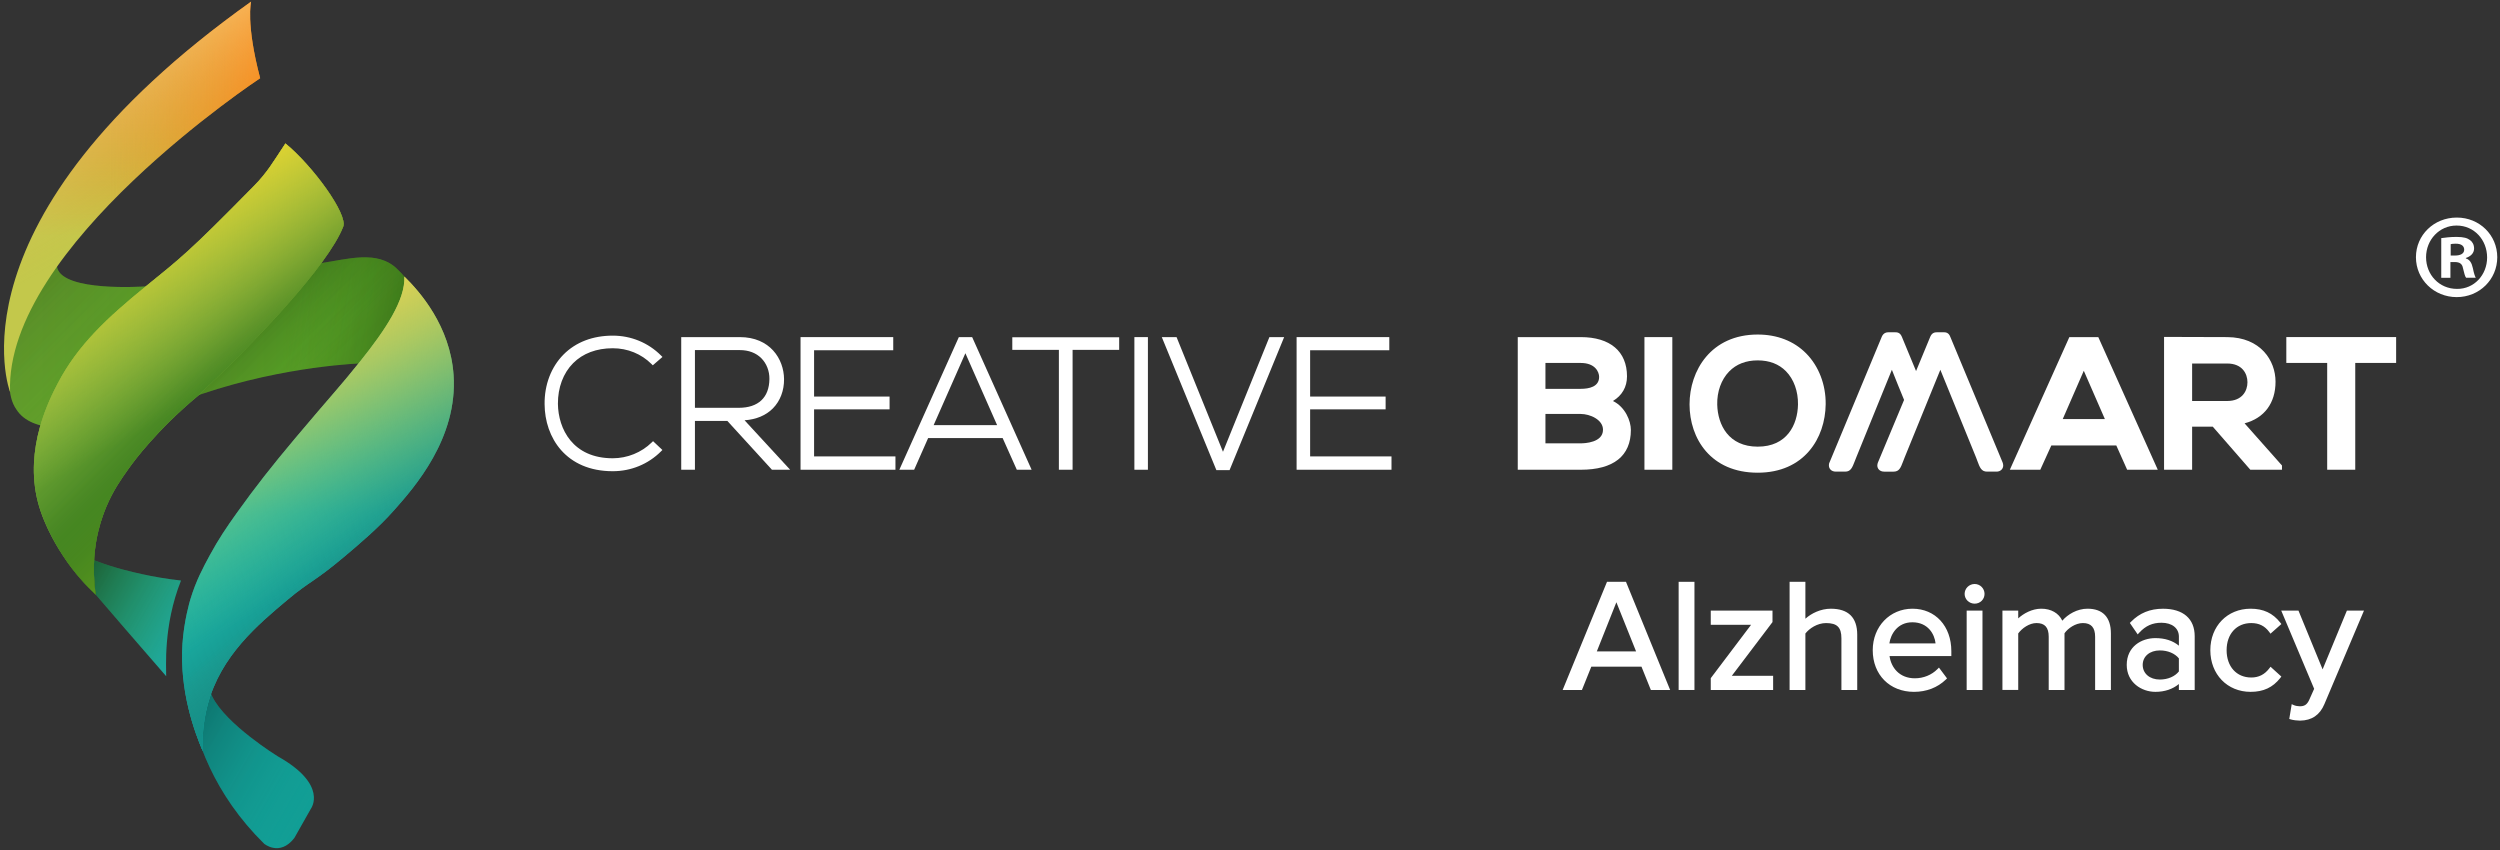 <?xml version="1.0" encoding="iso-8859-1"?>
<!-- Generator: Adobe Illustrator 23.0.1, SVG Export Plug-In . SVG Version: 6.00 Build 0)  -->
<svg version="1.1" xmlns="http://www.w3.org/2000/svg" xmlns:xlink="http://www.w3.org/1999/xlink" x="0px" y="0px"
	 viewBox="0 0 161.418 54.888" style="enable-background:new 0 0 161.418 54.888;" xml:space="preserve">
<rect x="0" y="0" width="161.418" height="54.888" fill="#333333" stroke="none"/>
<g id="&#x56FE;&#x5C42;_15">
</g>
<g id="logo">
	<g id="layer_x5F_b_x5F_1_1_">
	</g>
	<g id="layer_x5F_b_x5F_2_1_">
	</g>
	<g id="layer_x5F_b_x5F_3">
	</g>
	<g id="layer_x5F_1">
	</g>
	<g id="layer_x5F_2">
	</g>
	<g id="layer_x5F_3">
		<g>
			<g>
				<g>
					<path style="fill:#FFFFFF;" d="M106.675,44.425l-0.606-1.504h-3.408l-0.606,1.504h-0.975l2.761-6.734h1.057l2.751,6.734
						H106.675z M104.365,38.549l-1.447,3.634h2.905L104.365,38.549z"/>
					<path style="fill:#FFFFFF;" d="M107.837,44.55h-1.246l-0.605-1.504h-3.24l-0.605,1.504h-1.246l0.071-0.172l2.793-6.812h1.226
						l0.031,0.078L107.837,44.55z M106.759,44.3h0.705l-2.648-6.484h-0.89l-2.659,6.484h0.705l0.605-1.504h3.576L106.759,44.3z
						 M106.007,42.309h-3.273l1.632-4.097L106.007,42.309z M103.102,42.059h2.535l-1.272-3.173L103.102,42.059z"/>
				</g>
				<g>
					<path style="fill:#FFFFFF;" d="M108.511,44.425v-6.734h0.77v6.734H108.511z"/>
					<path style="fill:#FFFFFF;" d="M109.406,44.55h-1.021v-6.984h1.021V44.55z M108.636,44.3h0.521v-6.484h-0.521V44.3z"/>
				</g>
				<g>
					<path style="fill:#FFFFFF;" d="M110.584,44.425V43.83l2.73-3.614h-2.73v-0.666h3.736v0.575l-2.751,3.634h2.792v0.666H110.584z"
						/>
					<path style="fill:#FFFFFF;" d="M114.486,44.55h-4.027v-0.763l0.025-0.033l2.579-3.414h-2.604v-0.917h3.986v0.743l-2.625,3.467
						h2.666V44.55z M110.709,44.3h3.527v-0.417h-2.918l2.877-3.801v-0.409h-3.486v0.417h2.856l-2.856,3.781V44.3z"/>
				</g>
				<g>
					<path style="fill:#FFFFFF;" d="M119.021,44.425v-3.211c0-0.868-0.441-1.111-1.119-1.111c-0.595,0-1.17,0.363-1.458,0.757v3.564
						h-0.77v-6.734h0.77v2.564c0.339-0.414,1.016-0.828,1.766-0.828c1.037,0,1.581,0.495,1.581,1.555v3.443H119.021z"/>
					<path style="fill:#FFFFFF;" d="M119.916,44.55h-1.021v-3.335c0-0.709-0.278-0.985-0.993-0.985
						c-0.561,0-1.076,0.343-1.333,0.674v3.647h-1.02v-6.984h1.02v2.381c0.39-0.348,0.989-0.645,1.641-0.645
						c1.132,0,1.706,0.565,1.706,1.68V44.55z M119.145,44.3h0.521v-3.318c0-0.976-0.463-1.43-1.456-1.43
						c-0.711,0-1.351,0.393-1.669,0.782l-0.222,0.271v-2.79h-0.52V44.3h0.52v-3.479l0.024-0.033
						c0.283-0.389,0.893-0.808,1.559-0.808c0.533,0,1.243,0.128,1.243,1.235V44.3z"/>
				</g>
				<g>
					<path style="fill:#FFFFFF;" d="M121.042,41.982c0-1.413,1.026-2.554,2.443-2.554c1.499,0,2.382,1.151,2.382,2.615v0.192h-4.003
						c0.062,0.919,0.708,1.686,1.776,1.686c0.575,0,1.139-0.222,1.54-0.626l0.37,0.495c-0.503,0.485-1.17,0.757-1.971,0.757
						C122.099,44.546,121.042,43.506,121.042,41.982z M123.475,40.054c-1.057,0-1.581,0.878-1.622,1.615h3.254
						C125.097,40.952,124.604,40.054,123.475,40.054z"/>
					<path style="fill:#FFFFFF;" d="M123.578,44.671c-1.566,0-2.661-1.106-2.661-2.689c0-1.527,1.104-2.679,2.568-2.679
						c1.476,0,2.507,1.126,2.507,2.74v0.317h-3.99c0.101,0.735,0.63,1.436,1.638,1.436c0.551,0,1.079-0.215,1.45-0.589l0.103-0.103
						l0.522,0.699l-0.079,0.076C125.098,44.397,124.387,44.671,123.578,44.671z M123.485,39.553c-1.321,0-2.318,1.044-2.318,2.429
						c0,1.437,0.991,2.439,2.411,2.439c0.702,0,1.323-0.224,1.803-0.647l-0.219-0.292c-0.409,0.36-0.956,0.564-1.522,0.564
						c-1.048,0-1.83-0.741-1.901-1.803l-0.009-0.133h4.013v-0.067C125.742,40.553,124.835,39.553,123.485,39.553z M125.234,41.794
						h-3.513l0.007-0.132c0.048-0.861,0.663-1.733,1.746-1.733c1.137,0,1.745,0.875,1.758,1.738L125.234,41.794z M121.991,41.544
						h2.983c-0.061-0.591-0.484-1.365-1.5-1.365C122.512,40.179,122.075,40.952,121.991,41.544z"/>
				</g>
				<g>
					<path style="fill:#FFFFFF;" d="M126.974,38.347c0-0.283,0.236-0.515,0.524-0.515c0.287,0,0.513,0.232,0.513,0.515
						s-0.226,0.505-0.513,0.505C127.21,38.852,126.974,38.63,126.974,38.347z M127.108,44.425v-4.876h0.77v4.876H127.108z"/>
					<path style="fill:#FFFFFF;" d="M128.003,44.55h-1.021v-5.126h1.021V44.55z M127.232,44.3h0.521v-4.626h-0.521V44.3z
						 M127.498,38.977c-0.357,0-0.648-0.283-0.648-0.63c0-0.353,0.291-0.64,0.648-0.64c0.352,0,0.638,0.287,0.638,0.64
						S127.855,38.977,127.498,38.977z M127.498,37.957c-0.22,0-0.398,0.175-0.398,0.39c0,0.209,0.179,0.38,0.398,0.38
						c0.218,0,0.388-0.167,0.388-0.38C127.886,38.132,127.712,37.957,127.498,37.957z"/>
				</g>
				<g>
					<path style="fill:#FFFFFF;" d="M135.401,44.425v-3.311c0-0.616-0.267-1.01-0.913-1.01c-0.513,0-1.057,0.353-1.314,0.747v3.574
						h-0.77v-3.311c0-0.616-0.257-1.01-0.914-1.01c-0.503,0-1.037,0.363-1.304,0.757v3.564h-0.77v-4.876h0.77v0.707
						c0.216-0.313,0.873-0.828,1.612-0.828c0.749,0,1.181,0.404,1.324,0.909c0.277-0.444,0.944-0.909,1.663-0.909
						c0.903,0,1.386,0.495,1.386,1.474v3.523H135.401z"/>
					<path style="fill:#FFFFFF;" d="M136.296,44.55h-1.02v-3.437c0-0.595-0.258-0.884-0.788-0.884c-0.479,0-0.962,0.335-1.189,0.66
						v3.661h-1.02v-3.437c0-0.604-0.251-0.884-0.789-0.884c-0.461,0-0.935,0.333-1.179,0.671v3.649h-1.02v-5.126h1.02v0.504
						c0.336-0.312,0.892-0.625,1.487-0.625c0.635,0,1.127,0.285,1.36,0.774c0.348-0.41,0.963-0.774,1.626-0.774
						c0.988,0,1.511,0.553,1.511,1.599V44.55z M135.526,44.3h0.52v-3.398c0-0.908-0.412-1.349-1.261-1.349
						c-0.667,0-1.3,0.438-1.556,0.85l-0.149,0.24l-0.077-0.271c-0.147-0.52-0.587-0.818-1.204-0.818
						c-0.666,0-1.294,0.462-1.51,0.774l-0.228,0.331v-0.983h-0.52V44.3h0.52v-3.478l0.021-0.032
						c0.274-0.403,0.846-0.812,1.407-0.812c0.474,0,1.039,0.197,1.039,1.134V44.3h0.52v-3.486l0.021-0.031
						c0.26-0.399,0.831-0.804,1.419-0.804c0.669,0,1.038,0.403,1.038,1.134V44.3z"/>
				</g>
				<g>
					<path style="fill:#FFFFFF;" d="M140.81,44.425V43.87c-0.4,0.444-0.975,0.676-1.643,0.676c-0.831,0-1.724-0.555-1.724-1.615
						c0-1.1,0.883-1.605,1.724-1.605c0.677,0,1.242,0.212,1.643,0.656v-0.878c0-0.646-0.534-1.02-1.252-1.02
						c-0.595,0-1.078,0.202-1.519,0.676l-0.359-0.525c0.534-0.545,1.17-0.808,1.981-0.808c1.057,0,1.92,0.464,1.92,1.646v3.352
						H140.81z M140.81,43.395v-0.929c-0.298-0.394-0.821-0.596-1.355-0.596c-0.729,0-1.232,0.444-1.232,1.06
						c0,0.626,0.503,1.07,1.232,1.07C139.989,44.001,140.512,43.799,140.81,43.395z"/>
					<path style="fill:#FFFFFF;" d="M139.167,44.671c-0.896,0-1.85-0.61-1.85-1.74c0-1.189,0.959-1.73,1.85-1.73
						c0.614,0,1.123,0.164,1.518,0.489v-0.586c0-0.544-0.442-0.895-1.127-0.895c-0.578,0-1.019,0.196-1.428,0.637l-0.106,0.115
						l-0.506-0.739l0.072-0.073c0.557-0.569,1.234-0.845,2.07-0.845c1.3,0,2.045,0.646,2.045,1.771v3.477h-1.021v-0.387
						C140.283,44.497,139.765,44.671,139.167,44.671z M139.167,41.451c-0.796,0-1.6,0.458-1.6,1.48c0,0.968,0.824,1.49,1.6,1.49
						c0.64,0,1.176-0.22,1.55-0.635l0.218-0.242V44.3h0.521v-3.227c0-1.323-1.125-1.521-1.795-1.521
						c-0.739,0-1.32,0.222-1.819,0.698l0.215,0.313c0.428-0.412,0.908-0.605,1.502-0.605c0.823,0,1.377,0.46,1.377,1.145v1.203
						l-0.218-0.242C140.349,41.658,139.827,41.451,139.167,41.451z M139.455,44.126c-0.799,0-1.357-0.492-1.357-1.195
						c0-0.687,0.571-1.185,1.357-1.185c0.605,0,1.148,0.241,1.454,0.646l0.025,0.033v1.012l-0.024,0.033
						C140.606,43.881,140.062,44.126,139.455,44.126z M139.455,41.996c-0.652,0-1.107,0.384-1.107,0.935
						c0,0.557,0.455,0.945,1.107,0.945c0.513,0,0.969-0.195,1.229-0.523V42.51C140.422,42.187,139.966,41.996,139.455,41.996z"/>
				</g>
				<g>
					<path style="fill:#FFFFFF;" d="M142.841,41.982c0-1.444,0.996-2.554,2.474-2.554c0.903,0,1.437,0.363,1.817,0.848l-0.513,0.454
						c-0.328-0.444-0.749-0.626-1.262-0.626c-1.047,0-1.714,0.798-1.714,1.878c0,1.08,0.667,1.888,1.714,1.888
						c0.513,0,0.934-0.202,1.262-0.636l0.513,0.464c-0.38,0.485-0.913,0.848-1.817,0.848
						C143.837,44.546,142.841,43.426,142.841,41.982z"/>
					<path style="fill:#FFFFFF;" d="M145.315,44.671c-1.506,0-2.6-1.131-2.6-2.689c0-1.552,1.094-2.679,2.6-2.679
						c0.827,0,1.436,0.285,1.915,0.896l0.072,0.093l-0.703,0.623l-0.081-0.11c-0.291-0.393-0.66-0.575-1.162-0.575
						c-0.951,0-1.59,0.704-1.59,1.752c0,1.055,0.639,1.763,1.59,1.763c0.483,0,0.863-0.192,1.163-0.587l0.082-0.108l0.7,0.634
						l-0.071,0.092C146.751,44.387,146.143,44.671,145.315,44.671z M145.315,39.553c-1.361,0-2.35,1.021-2.35,2.429
						c0,1.414,0.988,2.439,2.35,2.439c0.702,0,1.228-0.227,1.645-0.71l-0.327-0.296c-0.334,0.385-0.763,0.58-1.276,0.58
						c-1.083,0-1.84-0.828-1.84-2.013c0-1.179,0.757-2.002,1.84-2.002c0.533,0,0.952,0.187,1.278,0.57l0.324-0.287
						C146.542,39.779,146.017,39.553,145.315,39.553z"/>
				</g>
				<g>
					<path style="fill:#FFFFFF;" d="M148.065,45.647c0.113,0.05,0.298,0.081,0.421,0.081c0.339,0,0.564-0.111,0.739-0.515
						l0.328-0.737l-2.074-4.927h0.842l1.643,3.998l1.653-3.998h0.832l-2.484,5.866c-0.298,0.707-0.801,0.979-1.458,0.989
						c-0.164,0-0.421-0.03-0.554-0.071L148.065,45.647z"/>
					<path style="fill:#FFFFFF;" d="M148.509,46.529c-0.165,0-0.438-0.029-0.593-0.076l-0.105-0.032l0.158-0.955l0.147,0.066
						c0.097,0.043,0.267,0.07,0.37,0.07c0.275,0,0.466-0.072,0.625-0.439l0.307-0.689l-2.126-5.05h1.114l0.031,0.078l1.527,3.717
						l1.568-3.795h1.104l-2.557,6.04C149.783,46.168,149.269,46.518,148.509,46.529z M148.095,46.239
						c0.124,0.023,0.291,0.041,0.412,0.041c0.657-0.01,1.085-0.3,1.343-0.913l2.41-5.692h-0.559l-1.736,4.201l-1.727-4.201h-0.569
						l2.021,4.803l-0.35,0.787c-0.181,0.418-0.429,0.589-0.854,0.589c-0.089,0-0.211-0.014-0.321-0.042L148.095,46.239z"/>
				</g>
			</g>
			<g>
				<linearGradient id="SVGID_1_" gradientUnits="userSpaceOnUse" x1="0.605" y1="22.128" x2="29.179" y2="22.128">
					<stop  offset="0" style="stop-color:#6CA930"/>
					<stop  offset="1" style="stop-color:#4A951F"/>
				</linearGradient>
				<path style="fill:url(#SVGID_1_);" d="M3.769,16.645c-0.116,0.277-0.118,0.494-0.07,0.664c0.433,1.526,5.444,1.202,5.759,1.179
					c0,0,0,0,0,0c0.86-0.036,1.753-0.089,2.676-0.165c1.23-0.101,2.317-0.23,2.741-0.282c0,0,0.065-0.008,0.118-0.015
					c0.47-0.063,1.164-0.162,2.002-0.304c2.254-0.382,2.524-0.563,3.75-0.738c1.679-0.239,3.647-0.872,4.917,0.4
					c0.198,0.198,0.361,0.359,0.444,0.471c0.031,0.038,0.062,0.075,0.093,0.113c0.088,0.105,0.177,0.207,0.265,0.305l0,0
					c0.211,0.302,0.399,0.646,0.567,1.08c0.321,0.832,1.142,3.492,2.146,7.118c0,0-0.709-2.927-5.795-3.013
					c0,0-4.925,0.144-10.365,1.984c0,0-9.938,4.195-11.96,0.991c-0.649-0.908-0.448-2.439-0.329-3.381
					c0.051-0.404,0.158-0.998,0.507-1.945C1.627,20.045,2.357,18.44,3.769,16.645z"/>
				<linearGradient id="SVGID_2_" gradientUnits="userSpaceOnUse" x1="1.272" y1="19.932" x2="29.456" y2="24.901">
					<stop  offset="0.6" style="stop-color:#4D9121;stop-opacity:0"/>
					<stop  offset="1" style="stop-color:#000000;stop-opacity:0.5"/>
				</linearGradient>
				<path style="fill:url(#SVGID_2_);" d="M3.769,16.645c-0.116,0.277-0.118,0.494-0.07,0.664c0.433,1.526,5.444,1.202,5.759,1.179
					c0,0,0,0,0,0c0.86-0.036,1.753-0.089,2.676-0.165c1.23-0.101,2.317-0.23,2.741-0.282c0,0,0.065-0.008,0.118-0.015
					c0.47-0.063,1.164-0.162,2.002-0.304c2.254-0.382,2.524-0.563,3.75-0.738c1.679-0.239,3.647-0.872,4.917,0.4
					c0.198,0.198,0.361,0.359,0.444,0.471c0.031,0.038,0.062,0.075,0.093,0.113c0.088,0.105,0.177,0.207,0.265,0.305l0,0
					c0.211,0.302,0.399,0.646,0.567,1.08c0.321,0.832,1.142,3.492,2.146,7.118c0,0-0.709-2.927-5.795-3.013
					c0,0-4.925,0.144-10.365,1.984c0,0-9.938,4.195-11.96,0.991c-0.649-0.908-0.448-2.439-0.329-3.381
					c0.051-0.404,0.158-0.998,0.507-1.945C1.627,20.045,2.357,18.44,3.769,16.645z"/>
				<linearGradient id="SVGID_3_" gradientUnits="userSpaceOnUse" x1="5.916" y1="14.499" x2="23.534" y2="32.117">
					<stop  offset="0" style="stop-color:#4D9121;stop-opacity:0"/>
					<stop  offset="0.5" style="stop-color:#000000;stop-opacity:0.16"/>
					<stop  offset="0.68" style="stop-color:#4D9121;stop-opacity:0"/>
				</linearGradient>
				<path style="fill:url(#SVGID_3_);" d="M3.769,16.645c-0.116,0.277-0.118,0.494-0.07,0.664c0.433,1.526,5.444,1.202,5.759,1.179
					c0,0,0,0,0,0c0.86-0.036,1.753-0.089,2.676-0.165c1.23-0.101,2.317-0.23,2.741-0.282c0,0,0.065-0.008,0.118-0.015
					c0.47-0.063,1.164-0.162,2.002-0.304c2.254-0.382,2.524-0.563,3.75-0.738c1.679-0.239,3.647-0.872,4.917,0.4
					c0.198,0.198,0.361,0.359,0.444,0.471c0.031,0.038,0.062,0.075,0.093,0.113c0.088,0.105,0.177,0.207,0.265,0.305l0,0
					c0.211,0.302,0.399,0.646,0.567,1.08c0.321,0.832,1.142,3.492,2.146,7.118c0,0-0.709-2.927-5.795-3.013
					c0,0-4.925,0.144-10.365,1.984c0,0-9.938,4.195-11.96,0.991c-0.649-0.908-0.448-2.439-0.329-3.381
					c0.051-0.404,0.158-0.998,0.507-1.945C1.627,20.045,2.357,18.44,3.769,16.645z"/>
				<linearGradient id="SVGID_4_" gradientUnits="userSpaceOnUse" x1="5.916" y1="14.499" x2="23.534" y2="32.117">
					<stop  offset="0" style="stop-color:#000000;stop-opacity:0.15"/>
					<stop  offset="0.02" style="stop-color:#0E1B06;stop-opacity:0.2"/>
					<stop  offset="0.3" style="stop-color:#4BA01E;stop-opacity:0.1"/>
					<stop  offset="1" style="stop-color:#4D9121;stop-opacity:0"/>
				</linearGradient>
				<path style="fill:url(#SVGID_4_);" d="M3.769,16.645c-0.116,0.277-0.118,0.494-0.07,0.664c0.433,1.526,5.444,1.202,5.759,1.179
					c0,0,0,0,0,0c0.86-0.036,1.753-0.089,2.676-0.165c1.23-0.101,2.317-0.23,2.741-0.282c0,0,0.065-0.008,0.118-0.015
					c0.47-0.063,1.164-0.162,2.002-0.304c2.254-0.382,2.524-0.563,3.75-0.738c1.679-0.239,3.647-0.872,4.917,0.4
					c0.198,0.198,0.361,0.359,0.444,0.471c0.031,0.038,0.062,0.075,0.093,0.113c0.088,0.105,0.177,0.207,0.265,0.305l0,0
					c0.211,0.302,0.399,0.646,0.567,1.08c0.321,0.832,1.142,3.492,2.146,7.118c0,0-0.709-2.927-5.795-3.013
					c0,0-4.925,0.144-10.365,1.984c0,0-9.938,4.195-11.96,0.991c-0.649-0.908-0.448-2.439-0.329-3.381
					c0.051-0.404,0.158-0.998,0.507-1.945C1.627,20.045,2.357,18.44,3.769,16.645z"/>
			</g>
			<g>
				<linearGradient id="SVGID_5_" gradientUnits="userSpaceOnUse" x1="3.373" y1="36.048" x2="12.187" y2="41.137">
					<stop  offset="0" style="stop-color:#328C29"/>
					<stop  offset="1" style="stop-color:#1EAAA2"/>
				</linearGradient>
				<path style="fill:url(#SVGID_5_);" d="M3.799,35.311c-0.084,0.115,0.223,0.445,1.086,1.485c1.206,1.453-0.119-0.064,1.3,1.599
					c0.865,1.013,2.464,2.873,4.544,5.266c0.018-0.537-0.213-3.222,0.957-6.178c-0.947-0.103-1.788-0.253-2.507-0.41
					c-0.696-0.153-1.74-0.386-3.017-0.866C4.679,35.647,3.92,35.145,3.799,35.311z"/>
				<linearGradient id="SVGID_6_" gradientUnits="userSpaceOnUse" x1="3.373" y1="36.048" x2="12.187" y2="41.137">
					<stop  offset="0" style="stop-color:#000000;stop-opacity:0.6"/>
					<stop  offset="1" style="stop-color:#1EAAA2;stop-opacity:0"/>
				</linearGradient>
				<path style="fill:url(#SVGID_6_);" d="M3.799,35.311c-0.084,0.115,0.223,0.445,1.086,1.485c1.206,1.453-0.119-0.064,1.3,1.599
					c0.865,1.013,2.464,2.873,4.544,5.266c0.018-0.537-0.213-3.222,0.957-6.178c-0.947-0.103-1.788-0.253-2.507-0.41
					c-0.696-0.153-1.74-0.386-3.017-0.866C4.679,35.647,3.92,35.145,3.799,35.311z"/>
			</g>
			<g>
				<path style="fill:#119E95;" d="M12.117,40.292c0,0-1.548,7.781,4.936,14.183c0,0,1.003,0.851,1.95-0.365l1.074-1.898
					c0,0,1.14-1.537-2.132-3.37c0,0-3.364-2.067-4.247-3.882C13.697,44.96,12.51,42.298,12.117,40.292"/>
				<linearGradient id="SVGID_7_" gradientUnits="userSpaceOnUse" x1="9.66" y1="44.547" x2="20.808" y2="50.984">
					<stop  offset="0" style="stop-color:#000000;stop-opacity:0.5"/>
					<stop  offset="1" style="stop-color:#1EAAA2;stop-opacity:0"/>
				</linearGradient>
				<path style="fill:url(#SVGID_7_);" d="M12.117,40.292c0,0-1.548,7.781,4.936,14.183c0,0,1.003,0.851,1.95-0.365l1.074-1.898
					c0,0,1.14-1.537-2.132-3.37c0,0-3.364-2.067-4.247-3.882C13.697,44.96,12.51,42.298,12.117,40.292"/>
			</g>
			<g>
				<linearGradient id="SVGID_8_" gradientUnits="userSpaceOnUse" x1="8.528" y1="0.106" x2="8.528" y2="25.316">
					<stop  offset="0" style="stop-color:#F4720C"/>
					<stop  offset="0.6" style="stop-color:#C3C84B"/>
				</linearGradient>
				<path style="fill:url(#SVGID_8_);" d="M0.651,25.316c0,0-4.296-11.088,15.562-25.21c0,0-0.353,1.387,0.584,4.943
					C16.797,5.05,0.287,15.949,0.651,25.316z"/>
				<linearGradient id="SVGID_9_" gradientUnits="userSpaceOnUse" x1="0.26" y1="12.711" x2="16.797" y2="12.711">
					<stop  offset="0.4" style="stop-color:#DAA937;stop-opacity:0"/>
					<stop  offset="1" style="stop-color:#FF8415;stop-opacity:0.8"/>
				</linearGradient>
				<path style="fill:url(#SVGID_9_);" d="M0.651,25.316c0,0-4.296-11.088,15.562-25.21c0,0-0.353,1.387,0.584,4.943
					C16.797,5.05,0.287,15.949,0.651,25.316z"/>
				<linearGradient id="SVGID_10_" gradientUnits="userSpaceOnUse" x1="4.919" y1="6.627" x2="11.945" y2="18.796">
					<stop  offset="0" style="stop-color:#F3F8AE;stop-opacity:0.4"/>
					<stop  offset="0.6" style="stop-color:#E7A13F;stop-opacity:0"/>
				</linearGradient>
				<path style="fill:url(#SVGID_10_);" d="M0.651,25.316c0,0-4.296-11.088,15.562-25.21c0,0-0.353,1.387,0.584,4.943
					C16.797,5.05,0.287,15.949,0.651,25.316z"/>
			</g>
			<g>
				<linearGradient id="SVGID_11_" gradientUnits="userSpaceOnUse" x1="16.942" y1="33.379" x2="7.97" y2="14.139">
					<stop  offset="0.19" style="stop-color:#8CBC42"/>
					<stop  offset="0.48" style="stop-color:#8CBC42"/>
					<stop  offset="1" style="stop-color:#F4C325"/>
				</linearGradient>
				<path style="fill:url(#SVGID_11_);" d="M8.275,30.299c0.243-0.343,0.674-0.926,1.397-1.74c0.706-0.795,1.727-1.852,3.104-2.999
					c3.804-3.591,8.407-8.424,9.384-10.924c0.309-0.789-1.929-3.892-3.731-5.374c-0.803,1.216-1.176,1.873-2.014,2.727
					c-4.292,4.375-4.826,4.733-6.977,6.482c-2.511,2.042-4.41,3.81-5.692,6.254c-0.528,1.006-2.205,4.218-1.295,7.705
					c0.425,1.629,1.384,3.096,1.636,3.48c0.733,1.116,1.507,1.934,2.097,2.485c-0.27-1.843-0.037-3.271,0.162-4.096
					c0.181-0.751,0.415-1.334,0.517-1.579C7.301,31.681,7.801,30.967,8.275,30.299z"/>
				<linearGradient id="SVGID_12_" gradientUnits="userSpaceOnUse" x1="8.038" y1="19.53" x2="16.544" y2="28.037">
					<stop  offset="0" style="stop-color:#8CBC42;stop-opacity:0.8"/>
					<stop  offset="0.65" style="stop-color:#286E14"/>
					<stop  offset="1" style="stop-color:#0A4600"/>
				</linearGradient>
				<path style="fill:url(#SVGID_12_);" d="M8.275,30.299c0.243-0.343,0.674-0.926,1.397-1.74c0.706-0.795,1.727-1.852,3.104-2.999
					c3.804-3.591,8.407-8.424,9.384-10.924c0.309-0.789-1.929-3.892-3.731-5.374c-0.803,1.216-1.176,1.873-2.014,2.727
					c-4.292,4.375-4.826,4.733-6.977,6.482c-2.511,2.042-4.41,3.81-5.692,6.254c-0.528,1.006-2.205,4.218-1.295,7.705
					c0.425,1.629,1.384,3.096,1.636,3.48c0.733,1.116,1.507,1.934,2.097,2.485c-0.27-1.843-0.037-3.271,0.162-4.096
					c0.181-0.751,0.415-1.334,0.517-1.579C7.301,31.681,7.801,30.967,8.275,30.299z"/>
				<linearGradient id="SVGID_13_" gradientUnits="userSpaceOnUse" x1="8.038" y1="19.53" x2="16.544" y2="28.037">
					<stop  offset="0.55" style="stop-color:#418F1F;stop-opacity:0.2"/>
					<stop  offset="1" style="stop-color:#468C14"/>
				</linearGradient>
				<path style="fill:url(#SVGID_13_);" d="M8.275,30.299c0.243-0.343,0.674-0.926,1.397-1.74c0.706-0.795,1.727-1.852,3.104-2.999
					c3.804-3.591,8.407-8.424,9.384-10.924c0.309-0.789-1.929-3.892-3.731-5.374c-0.803,1.216-1.176,1.873-2.014,2.727
					c-4.292,4.375-4.826,4.733-6.977,6.482c-2.511,2.042-4.41,3.81-5.692,6.254c-0.528,1.006-2.205,4.218-1.295,7.705
					c0.425,1.629,1.384,3.096,1.636,3.48c0.733,1.116,1.507,1.934,2.097,2.485c-0.27-1.843-0.037-3.271,0.162-4.096
					c0.181-0.751,0.415-1.334,0.517-1.579C7.301,31.681,7.801,30.967,8.275,30.299z"/>
				<linearGradient id="SVGID_14_" gradientUnits="userSpaceOnUse" x1="7.651" y1="15.484" x2="17.206" y2="32.032">
					<stop  offset="0" style="stop-color:#DCD232"/>
					<stop  offset="0.6" style="stop-color:#96BA49;stop-opacity:0.2"/>
				</linearGradient>
				<path style="fill:url(#SVGID_14_);" d="M8.275,30.299c0.243-0.343,0.674-0.926,1.397-1.74c0.706-0.795,1.727-1.852,3.104-2.999
					c3.804-3.591,8.407-8.424,9.384-10.924c0.309-0.789-1.929-3.892-3.731-5.374c-0.803,1.216-1.176,1.873-2.014,2.727
					c-4.292,4.375-4.826,4.733-6.977,6.482c-2.511,2.042-4.41,3.81-5.692,6.254c-0.528,1.006-2.205,4.218-1.295,7.705
					c0.425,1.629,1.384,3.096,1.636,3.48c0.733,1.116,1.507,1.934,2.097,2.485c-0.27-1.843-0.037-3.271,0.162-4.096
					c0.181-0.751,0.415-1.334,0.517-1.579C7.301,31.681,7.801,30.967,8.275,30.299z"/>
			</g>
			<g>
				<linearGradient id="SVGID_15_" gradientUnits="userSpaceOnUse" x1="20.53" y1="48.49" x2="20.53" y2="17.856">
					<stop  offset="0.5" style="stop-color:#17C5BA"/>
					<stop  offset="1" style="stop-color:#ACC555"/>
				</linearGradient>
				<path style="fill:url(#SVGID_15_);" d="M26.108,17.856c0.074,1.509-1.241,3.462-2.856,5.479
					c-1.374,1.716-1.828,2.151-4.19,4.959c-1.512,1.797-2.584,3.164-3.776,4.83c-0.662,0.925-1.184,1.703-1.729,2.706
					c-0.447,0.823-0.9,1.666-1.26,2.85c-0.045,0.147-0.416,1.392-0.517,2.896c-0.203,3.03,0.788,5.699,1.309,6.915
					c-0.033-0.72-0.007-1.774,0.314-2.976c0.851-3.183,3.259-5.19,5.144-6.773c1.488-1.25,1.72-1.144,3.705-2.818
					c0.945-0.797,2.18-1.839,3.191-2.979c1.298-1.462,4.126-4.649,3.842-8.738C29.068,21.046,27.093,18.816,26.108,17.856z"/>
				<linearGradient id="SVGID_16_" gradientUnits="userSpaceOnUse" x1="14.77" y1="27.37" x2="24.475" y2="38.936">
					<stop  offset="0.2" style="stop-color:#289886;stop-opacity:0"/>
					<stop  offset="1" style="stop-color:#0F807D"/>
				</linearGradient>
				<path style="fill:url(#SVGID_16_);" d="M26.108,17.856c0.074,1.509-1.241,3.462-2.856,5.479
					c-1.374,1.716-1.828,2.151-4.19,4.959c-1.512,1.797-2.584,3.164-3.776,4.83c-0.662,0.925-1.184,1.703-1.729,2.706
					c-0.447,0.823-0.9,1.666-1.26,2.85c-0.045,0.147-0.416,1.392-0.517,2.896c-0.203,3.03,0.788,5.699,1.309,6.915
					c-0.033-0.72-0.007-1.774,0.314-2.976c0.851-3.183,3.259-5.19,5.144-6.773c1.488-1.25,1.72-1.144,3.705-2.818
					c0.945-0.797,2.18-1.839,3.191-2.979c1.298-1.462,4.126-4.649,3.842-8.738C29.068,21.046,27.093,18.816,26.108,17.856z"/>
				<linearGradient id="SVGID_17_" gradientUnits="userSpaceOnUse" x1="14.77" y1="27.37" x2="24.475" y2="38.936">
					<stop  offset="0.7" style="stop-color:#289886;stop-opacity:0"/>
					<stop  offset="1" style="stop-color:#0F918C"/>
				</linearGradient>
				<path style="fill:url(#SVGID_17_);" d="M26.108,17.856c0.074,1.509-1.241,3.462-2.856,5.479
					c-1.374,1.716-1.828,2.151-4.19,4.959c-1.512,1.797-2.584,3.164-3.776,4.83c-0.662,0.925-1.184,1.703-1.729,2.706
					c-0.447,0.823-0.9,1.666-1.26,2.85c-0.045,0.147-0.416,1.392-0.517,2.896c-0.203,3.03,0.788,5.699,1.309,6.915
					c-0.033-0.72-0.007-1.774,0.314-2.976c0.851-3.183,3.259-5.19,5.144-6.773c1.488-1.25,1.72-1.144,3.705-2.818
					c0.945-0.797,2.18-1.839,3.191-2.979c1.298-1.462,4.126-4.649,3.842-8.738C29.068,21.046,27.093,18.816,26.108,17.856z"/>
				<linearGradient id="SVGID_18_" gradientUnits="userSpaceOnUse" x1="14.789" y1="24.391" x2="24.799" y2="41.729">
					<stop  offset="0" style="stop-color:#DCD255"/>
					<stop  offset="0.7" style="stop-color:#5FB46E;stop-opacity:0"/>
				</linearGradient>
				<path style="fill:url(#SVGID_18_);" d="M26.108,17.856c0.074,1.509-1.241,3.462-2.856,5.479
					c-1.374,1.716-1.828,2.151-4.19,4.959c-1.512,1.797-2.584,3.164-3.776,4.83c-0.662,0.925-1.184,1.703-1.729,2.706
					c-0.447,0.823-0.9,1.666-1.26,2.85c-0.045,0.147-0.416,1.392-0.517,2.896c-0.203,3.03,0.788,5.699,1.309,6.915
					c-0.033-0.72-0.007-1.774,0.314-2.976c0.851-3.183,3.259-5.19,5.144-6.773c1.488-1.25,1.72-1.144,3.705-2.818
					c0.945-0.797,2.18-1.839,3.191-2.979c1.298-1.462,4.126-4.649,3.842-8.738C29.068,21.046,27.093,18.816,26.108,17.856z"/>
			</g>
			<path style="fill:#FFFFFF;" d="M42.595,29.056c-0.832,0.832-1.938,1.248-3.031,1.248c-2.805,0-4.267-1.961-4.279-4.208
				c-0.024-2.223,1.426-4.303,4.279-4.303c1.094,0,2.199,0.416,3.031,1.248l-0.44,0.38c-0.713-0.713-1.652-1.058-2.592-1.058
				c-2.425,0-3.673,1.712-3.661,3.709c0.024,1.95,1.26,3.638,3.661,3.638c0.939,0,1.89-0.357,2.603-1.058L42.595,29.056z"/>
			<path style="fill:#FFFFFF;" d="M39.564,30.425c-3.024,0-4.39-2.174-4.401-4.329c-0.013-1.256,0.421-2.395,1.222-3.205
				c0.79-0.798,1.889-1.22,3.179-1.22c1.183,0,2.29,0.456,3.117,1.284l0.092,0.092l-0.624,0.54l-0.08-0.08
				c-0.659-0.659-1.549-1.022-2.506-1.022c-1.047,0-1.931,0.333-2.557,0.963c-0.64,0.644-0.989,1.576-0.983,2.624
				c0.02,1.622,0.959,3.517,3.54,3.517c0.939,0,1.857-0.373,2.518-1.023l0.084-0.082l0.604,0.57l-0.088,0.088
				C41.854,29.97,40.747,30.425,39.564,30.425z M39.564,21.914c-1.223,0-2.263,0.397-3.006,1.148
				c-0.756,0.764-1.165,1.841-1.152,3.032c0.011,2.035,1.301,4.088,4.158,4.088c1.075,0,2.084-0.399,2.856-1.125l-0.252-0.238
				c-0.699,0.644-1.641,1.012-2.604,1.012c-2.582,0-3.76-1.887-3.783-3.758c-0.007-1.114,0.368-2.107,1.054-2.797
				c0.673-0.677,1.616-1.034,2.729-1.034c0.983,0,1.9,0.36,2.596,1.015l0.255-0.221C41.645,22.311,40.637,21.914,39.564,21.914z"/>
			<path style="fill:#FFFFFF;" d="M50.739,30.209h-0.844l-2.877-3.15h-2.271v3.15h-0.642v-8.321c1.224,0,2.437,0,3.661,0
				c1.807,0,2.722,1.296,2.734,2.592c0.012,1.355-0.88,2.544-2.698,2.544L50.739,30.209z M44.748,26.452h2.948
				c1.45,0,2.092-0.82,2.104-1.985c0.012-0.975-0.654-1.985-2.033-1.985h-3.019V26.452z"/>
			<path style="fill:#FFFFFF;" d="M51.017,30.33h-1.175l-2.877-3.15H44.87v3.15h-0.885v-8.564h3.783
				c1.945,0,2.844,1.406,2.856,2.712c0.007,0.743-0.25,1.415-0.721,1.891c-0.45,0.454-1.079,0.717-1.829,0.767L51.017,30.33z
				 M49.949,30.087h0.513l-2.936-3.186h0.277c0.804,0,1.47-0.243,1.926-0.704c0.426-0.429,0.657-1.039,0.651-1.717
				c-0.011-1.19-0.833-2.471-2.612-2.471h-3.54v8.078h0.399v-3.15h2.446L49.949,30.087z M47.696,26.574h-3.07V22.36h3.141
				c0.636,0,1.178,0.208,1.567,0.603c0.38,0.385,0.594,0.933,0.587,1.505C49.908,25.806,49.097,26.574,47.696,26.574z M44.87,26.331
				h2.827c1.266,0,1.97-0.662,1.982-1.865c0.006-0.508-0.182-0.993-0.517-1.332c-0.343-0.347-0.825-0.53-1.394-0.53H44.87V26.331z"
				/>
			<path style="fill:#FFFFFF;" d="M52.44,25.727h4.874v0.582H52.44v3.281h5.254v0.618H51.81v-8.321h5.742v0.606H52.44V25.727z"/>
			<path style="fill:#FFFFFF;" d="M57.816,30.33h-6.127v-8.564h5.985v0.849h-5.111v2.99h4.874v0.826h-4.874v3.038h5.254V30.33z
				 M51.932,30.087h5.641v-0.375h-5.254v-3.524h4.874v-0.339h-4.874v-3.477h5.111v-0.363h-5.498V30.087z"/>
			<path style="fill:#FFFFFF;" d="M65.731,30.209l-0.915-2.045h-4.969l-0.904,2.045h-0.689l3.733-8.321h0.701l3.733,8.321H65.731z
				 M64.566,27.57l-2.235-5.064l-2.235,5.064H64.566z"/>
			<path style="fill:#FFFFFF;" d="M66.609,30.33h-0.956l-0.915-2.045h-4.811l-0.903,2.045h-0.956l3.842-8.564h0.859L66.609,30.33z
				 M65.81,30.087h0.423l-3.624-8.078h-0.544l-3.624,8.078h0.422l0.904-2.045h5.127L65.81,30.087z M64.753,27.691H59.91l2.421-5.487
				L64.753,27.691z M60.283,27.448h4.097l-2.048-4.641L60.283,27.448z"/>
			<path style="fill:#FFFFFF;" d="M68.49,22.47h-3.008V21.9h6.657v0.571h-3.007v7.739H68.49V22.47z"/>
			<path style="fill:#FFFFFF;" d="M69.254,30.33h-0.885v-7.739h-3.008v-0.814h6.9v0.814h-3.007V30.33z M68.612,30.087h0.399v-7.739
				h3.007v-0.327h-6.414v0.327h3.008V30.087z"/>
			<path style="fill:#FFFFFF;" d="M73.365,30.209v-8.321h0.63v8.321H73.365z"/>
			<path style="fill:#FFFFFF;" d="M74.117,30.33h-0.873v-8.564h0.873V30.33z M73.487,30.087h0.387v-8.078h-0.387V30.087z"/>
			<path style="fill:#FFFFFF;" d="M82.732,21.888l-3.423,8.345h-0.689l-3.424-8.345h0.69l3.079,7.608l3.079-7.608H82.732z"/>
			<path style="fill:#FFFFFF;" d="M79.39,30.354h-0.853l-3.523-8.588h0.953l2.997,7.405l2.997-7.405h0.953L79.39,30.354z
				 M78.701,30.111h0.526l3.324-8.102h-0.426l-3.161,7.81l-3.161-7.81h-0.426L78.701,30.111z"/>
			<path style="fill:#FFFFFF;" d="M84.469,25.727h4.874v0.582h-4.874v3.281h5.254v0.618h-5.884v-8.321h5.742v0.606h-5.112V25.727z"
				/>
			<path style="fill:#FFFFFF;" d="M89.845,30.33h-6.127v-8.564h5.985v0.849h-5.112v2.99h4.874v0.826h-4.874v3.038h5.254V30.33z
				 M83.961,30.087h5.641v-0.375h-5.254v-3.524h4.874v-0.339h-4.874v-3.477h5.112v-0.363h-5.498V30.087z"/>
			<path style="fill:#FFFFFF;" d="M104.93,24.301c0,0.642-0.309,1.26-1.082,1.605c0.975,0.297,1.331,1.331,1.331,1.854
				c0,1.854-1.391,2.449-3.114,2.449c-1.32,0-2.627,0-3.947,0v-8.321c1.308,0,2.627,0,3.947,0
				C103.705,21.888,104.93,22.625,104.93,24.301z M99.663,25.228h2.401c0.987,0,1.307-0.416,1.307-0.892
				c0-0.38-0.309-1.022-1.307-1.022h-2.401V25.228z M99.663,28.747h2.401c0.642,0,1.557-0.214,1.557-0.999
				c0-0.749-0.915-1.141-1.557-1.141h-2.401V28.747z"/>
			<path style="fill:#FFFFFF;" d="M102.065,30.33h-4.068v-8.564h4.068c1.898,0,2.986,0.924,2.986,2.535
				c0,0.685-0.321,1.241-0.909,1.59c0.797,0.386,1.159,1.29,1.159,1.869C105.301,29.442,104.182,30.33,102.065,30.33z M98.24,30.087
				h3.825c1.986,0,2.993-0.783,2.993-2.327c0-0.443-0.304-1.451-1.245-1.738l-0.311-0.095l0.297-0.132
				c0.651-0.291,1.01-0.821,1.01-1.494c0-1.456-1-2.292-2.743-2.292H98.24V30.087z M102.065,28.868h-2.523v-2.383h2.523
				c0.704,0,1.679,0.439,1.679,1.263C103.743,28.575,102.839,28.868,102.065,28.868z M99.785,28.625h2.28
				c0.24,0,1.436-0.042,1.436-0.877c0-0.657-0.849-1.02-1.436-1.02h-2.28V28.625z M102.065,25.35h-2.523v-2.157h2.523
				c1.048,0,1.429,0.684,1.429,1.144C103.494,24.715,103.308,25.35,102.065,25.35z M99.785,25.106h2.28
				c0.541,0,1.186-0.134,1.186-0.77c0-0.312-0.248-0.901-1.186-0.901h-2.28V25.106z"/>
			<path style="fill:#FFFFFF;" d="M106.298,30.209v-8.321h1.557v8.321H106.298z"/>
			<path style="fill:#FFFFFF;" d="M107.977,30.33h-1.8v-8.564h1.8V30.33z M106.419,30.087h1.314v-8.078h-1.314V30.087z"/>
			<path style="fill:#FFFFFF;" d="M117.758,26.096c-0.024,2.152-1.343,4.303-4.267,4.303c-2.924,0-4.28-2.104-4.28-4.291
				s1.403-4.386,4.28-4.386C116.355,21.721,117.781,23.92,117.758,26.096z M110.756,26.131c0.036,1.367,0.773,2.829,2.734,2.829
				c1.961,0,2.698-1.474,2.722-2.841c0.024-1.403-0.761-2.972-2.722-2.972C111.529,23.148,110.72,24.729,110.756,26.131z"/>
			<path style="fill:#FFFFFF;" d="M113.49,30.521c-3.04,0-4.401-2.216-4.401-4.413c0-2.171,1.377-4.508,4.401-4.508
				c1.258,0,2.34,0.421,3.128,1.218c0.815,0.824,1.275,2.019,1.261,3.279l0,0C117.855,28.299,116.488,30.521,113.49,30.521z
				 M113.49,21.843c-2.857,0-4.158,2.211-4.158,4.265c0,2.076,1.286,4.17,4.158,4.17c2.832,0,4.123-2.101,4.146-4.183
				c0.013-1.195-0.421-2.327-1.191-3.105C115.704,22.239,114.682,21.843,113.49,21.843z M113.49,29.082
				c-2.049,0-2.819-1.523-2.856-2.948v0c-0.023-0.904,0.283-1.749,0.838-2.319c0.504-0.517,1.201-0.79,2.018-0.79
				c0.821,0,1.494,0.26,1.998,0.774c0.553,0.562,0.861,1.408,0.845,2.321C116.31,27.487,115.551,29.082,113.49,29.082z
				 M110.877,26.128c0.034,1.31,0.738,2.711,2.613,2.711c1.883,0,2.578-1.406,2.601-2.722c0.014-0.849-0.268-1.631-0.776-2.147
				c-0.457-0.465-1.072-0.701-1.825-0.701c-0.76,0-1.381,0.241-1.844,0.716C111.136,24.509,110.856,25.29,110.877,26.128
				L110.877,26.128z"/>
			<path style="fill:#FFFFFF;" d="M124.855,21.84c0.06-0.131,0.107-0.143,0.238-0.143h0.38c0.131,0,0.178,0.012,0.226,0.143
				l3.376,8.107c0.012,0.036,0.024,0.071,0.024,0.107c0,0.095-0.071,0.155-0.19,0.155h-0.606c-0.238,0-0.261-0.166-0.487-0.761
				l-2.532-6.217l-2.532,6.217c-0.238,0.594-0.25,0.761-0.487,0.761h-0.606c-0.131,0-0.202-0.059-0.202-0.155
				c0-0.036,0.012-0.071,0.024-0.107l1.724-4.125c-0.357-0.868-0.713-1.736-1.046-2.603l-2.532,6.229
				c-0.238,0.594-0.262,0.761-0.487,0.761h-0.606c-0.131,0-0.202-0.059-0.202-0.155c0-0.036,0-0.071,0.024-0.107l3.376-8.119
				c0.047-0.107,0.107-0.131,0.226-0.131h0.38c0.131,0,0.178,0,0.238,0.143l1.141,2.758L124.855,21.84z"/>
			<path style="fill:#FFFFFF;" d="M128.909,30.452h-0.606c-0.374,0-0.472-0.263-0.633-0.698l-0.082-0.219l-2.305-5.659l-2.307,5.664
				c-0.041,0.103-0.076,0.194-0.106,0.273c-0.147,0.385-0.243,0.639-0.606,0.639h-0.606c-0.306,0-0.445-0.206-0.445-0.398
				c0-0.076,0.021-0.139,0.037-0.185l1.691-4.048c-0.263-0.639-0.531-1.293-0.788-1.945l-2.302,5.663
				c-0.035,0.088-0.066,0.168-0.094,0.239c-0.163,0.42-0.261,0.673-0.619,0.673h-0.606c-0.306,0-0.445-0.206-0.445-0.398
				c0-0.046,0-0.129,0.049-0.217l3.369-8.103c0.112-0.252,0.311-0.281,0.45-0.281h0.38c0.18,0,0.35,0.022,0.462,0.292l0.917,2.215
				l0.92-2.223c0.108-0.237,0.256-0.285,0.459-0.285h0.38c0.166,0,0.352,0.023,0.454,0.303l3.372,8.097
				c0.021,0.061,0.043,0.124,0.043,0.2C129.342,30.285,129.16,30.452,128.909,30.452z M125.283,22.586l2.843,6.999
				c0.064,0.173,0.131,0.353,0.166,0.386l0.528-0.005l-3.343-8.026c-0.001,0-0.003,0-0.004,0h-0.38c-0.006,0-0.011,0-0.016,0
				l-1.363,3.293l-1.363-3.293c-0.005,0-0.01,0-0.016,0h-0.38c-0.003,0-0.006,0-0.008,0l-3.338,8.024l0.528,0.001
				c0.035-0.025,0.101-0.197,0.166-0.363c0.028-0.072,0.06-0.154,0.096-0.245l2.764-6.801l0.22,0.575
				c0.332,0.865,0.694,1.746,1.044,2.598l0.038,0.093l-1.73,4.141l0.528,0.001c0.037-0.023,0.095-0.177,0.152-0.326
				c0.031-0.081,0.066-0.175,0.109-0.282L125.283,22.586z"/>
			<path style="fill:#FFFFFF;" d="M136.721,28.64h-4.351l-0.713,1.569h-1.7l3.732-8.321h1.712l3.733,8.321h-1.712L136.721,28.64z
				 M134.545,23.635L133,27.178h3.091L134.545,23.635z"/>
			<path style="fill:#FFFFFF;" d="M139.322,30.33h-1.978l-0.701-1.569h-4.194l-0.713,1.569h-1.966l3.842-8.564h1.869L139.322,30.33z
				 M137.501,30.087h1.445l-3.624-8.078h-1.555l-3.623,8.078h1.434l0.713-1.569h4.508L137.501,30.087z M136.276,27.299h-3.462
				l1.731-3.968L136.276,27.299z M133.186,27.056h2.719l-1.36-3.117L133.186,27.056z"/>
			<path style="fill:#FFFFFF;" d="M147.218,30.209h-1.866l-2.425-2.782h-1.51v2.782h-1.569v-8.333c1.32,0,2.639,0.012,3.959,0.012
				c1.961,0.012,2.996,1.32,2.996,2.758c0,1.141-0.523,2.294-2.104,2.615l2.52,2.841V30.209z M141.417,23.35v2.663h2.389
				c0.998,0,1.426-0.666,1.426-1.331s-0.44-1.331-1.426-1.331H141.417z"/>
			<path style="fill:#FFFFFF;" d="M147.34,30.33h-2.043l-2.425-2.782h-1.333v2.782h-1.812v-8.576h0.122
				c0.66,0,1.32,0.003,1.98,0.006c0.66,0.003,1.319,0.006,1.979,0.006c2.142,0.013,3.117,1.502,3.117,2.88
				c0,1.382-0.725,2.351-1.999,2.687l2.415,2.723V30.33z M145.407,30.087h1.636l-2.576-2.904l0.207-0.042
				c1.746-0.354,2.007-1.716,2.007-2.496c0-1.261-0.9-2.624-2.875-2.636c-0.659,0-1.319-0.003-1.979-0.006
				c-0.619-0.003-1.238-0.006-1.857-0.006v8.09h1.326v-2.782h1.687L145.407,30.087z M143.807,26.134h-2.511v-2.906h2.511
				c1.069,0,1.548,0.73,1.548,1.453C145.355,25.404,144.876,26.134,143.807,26.134z M141.539,25.891h2.268
				c0.963,0,1.305-0.652,1.305-1.21c0-0.558-0.342-1.21-1.305-1.21h-2.268V25.891z"/>
			<path style="fill:#FFFFFF;" d="M150.382,23.314h-2.639v-1.427c2.401,0,4.434,0,6.847,0v1.427h-2.639v6.895h-1.569V23.314z"/>
			<path style="fill:#FFFFFF;" d="M152.072,30.33h-1.812v-6.895h-2.639v-1.67h7.09v1.67h-2.639V30.33z M150.503,30.087h1.326v-6.895
				h2.639v-1.183h-6.604v1.183h2.639V30.087z"/>
			<g>
				<g>
					<path style="fill-rule:evenodd;clip-rule:evenodd;fill:#FFFFFF;" d="M158.639,14.048h-0.016c-1.465,0-2.633,1.124-2.633,2.56
						s1.168,2.576,2.633,2.576c1.464,0,2.618-1.14,2.618-2.576S160.088,14.048,158.639,14.048z M158.639,18.653
						c-1.137,0-1.995-0.905-1.995-2.045c0-1.124,0.857-2.045,1.963-2.045h0.016c1.122,0,1.963,0.921,1.963,2.061
						C160.587,17.748,159.745,18.669,158.639,18.653z M159.215,16.686v-0.031c0.296-0.094,0.53-0.297,0.53-0.609
						c0-0.25-0.109-0.437-0.265-0.546c-0.171-0.125-0.389-0.203-0.873-0.203c-0.421,0-0.748,0.047-0.982,0.078v2.56h0.592V16.92
						h0.28c0.327,0,0.483,0.125,0.53,0.39c0.078,0.312,0.125,0.531,0.202,0.624h0.623c-0.047-0.094-0.109-0.234-0.187-0.624
						C159.589,16.967,159.465,16.764,159.215,16.686z M158.514,16.499h-0.28v-0.734c0.062-0.016,0.171-0.031,0.327-0.031
						c0.374,0,0.545,0.156,0.545,0.39C159.106,16.39,158.841,16.499,158.514,16.499z"/>
				</g>
			</g>
		</g>
	</g>
</g>
<g id="text">
	<g id="CB">
	</g>
	<g id="M_1_">
	</g>
</g>
<g id="black_x5F_background">
</g>
<g id="copy">
</g>
<g id="copy_x5F_2">
</g>
<g id="&#x8BF4;&#x660E;">
</g>
</svg>
